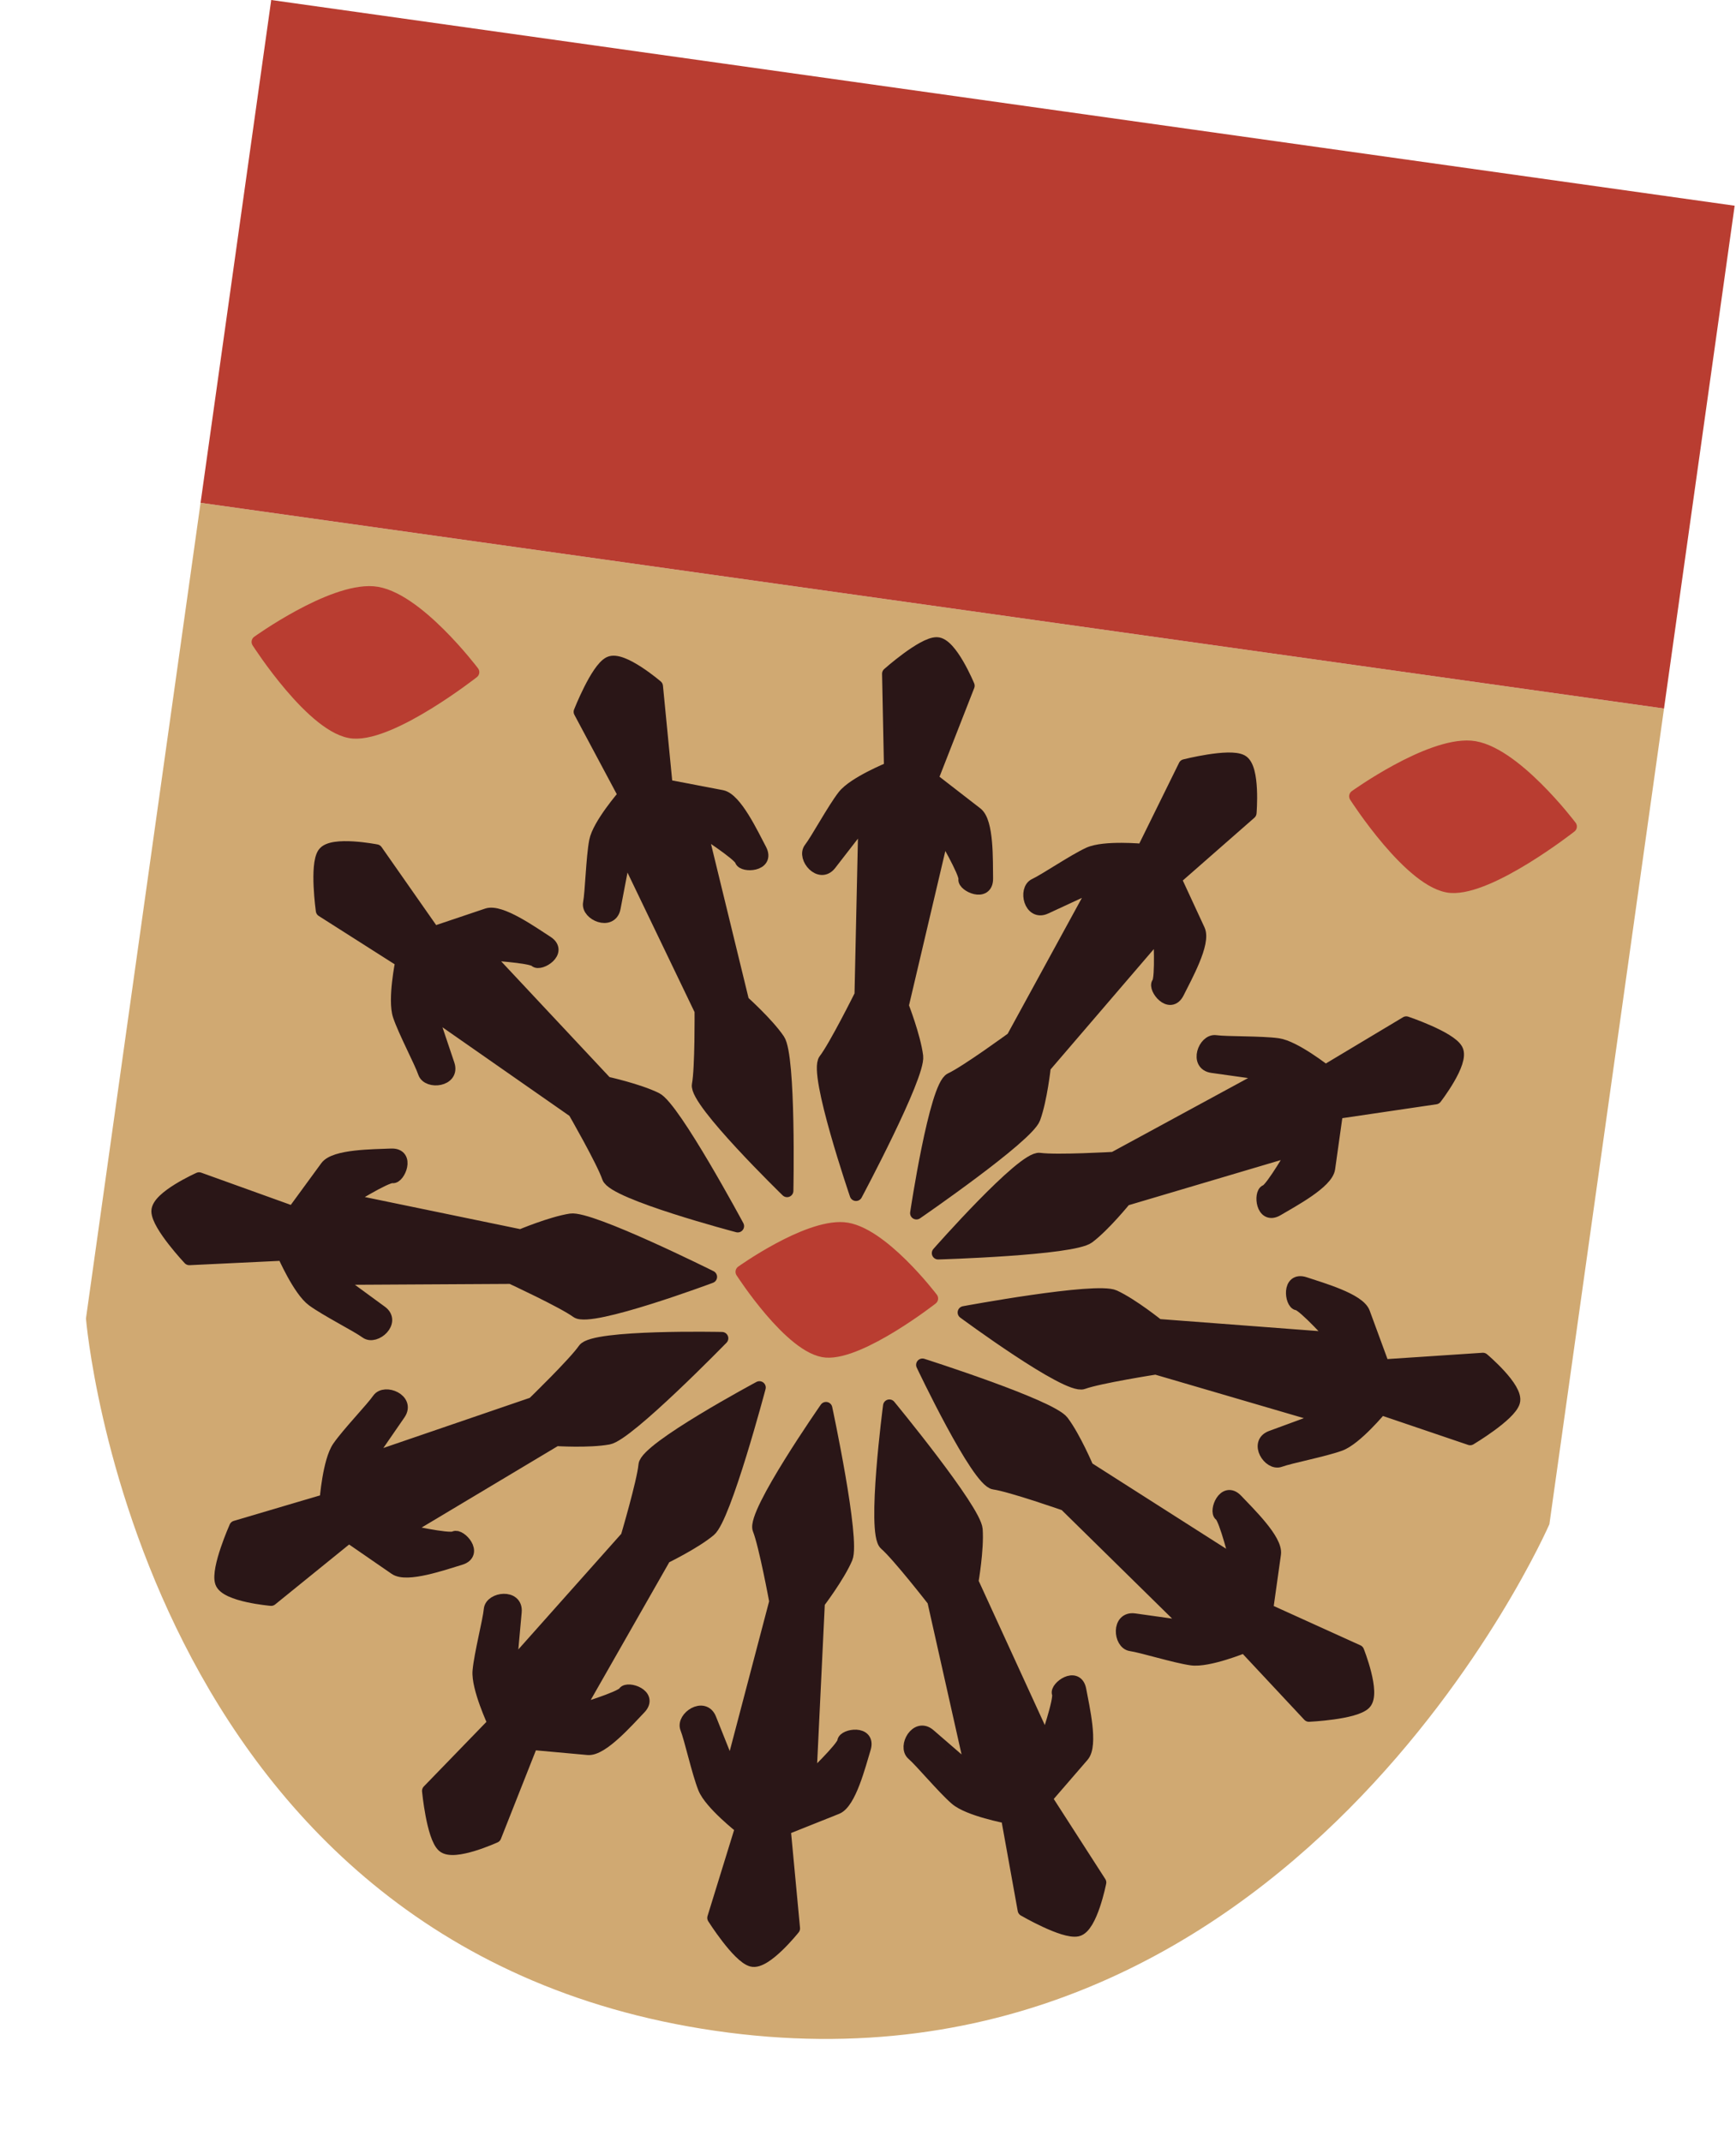 <svg width="274" height="338" viewBox="0 0 274 338" fill="none" xmlns="http://www.w3.org/2000/svg">
<path d="M112.845 320.453C204.029 333.718 244.547 240.52 244.547 240.52L262.637 111.806L31.657 79.344L13.567 208.058C13.567 208.058 21.661 307.188 112.845 320.453Z" fill="#D0A972"/>
<path d="M273.788 32.462L42.808 0L31.657 79.344L262.637 111.806L273.788 32.462Z" fill="#B93D31"/>
<path d="M171.8 195.235C169.286 197.129 148.073 197.744 148.073 197.744C148.073 197.744 161.447 182.542 164.092 182.914C166.736 183.285 175.8 182.761 175.8 182.761L200.133 169.549L191.317 168.31C188.672 167.938 190.111 164.095 191.874 164.343C193.637 164.591 199.051 164.453 201.696 164.824C204.34 165.196 209.196 169.025 209.196 169.025L221.958 161.379C221.958 161.379 228.825 163.692 229.9 165.641C230.974 167.591 226.581 173.266 226.581 173.266L210.974 175.568L209.735 184.384C209.425 186.588 204.081 189.433 201.629 190.886C199.177 192.34 198.853 188.249 199.797 187.932C200.74 187.615 204.314 181.375 204.314 181.375L177.578 189.304C177.578 189.304 174.313 193.34 171.8 195.235Z" fill="#2A1617" stroke="#2A1617" stroke-width="2" stroke-linecap="round" stroke-linejoin="round"/>
<path d="M167.709 224.327C165.815 221.813 145.593 215.375 145.593 215.375C145.593 215.375 154.259 233.674 156.904 234.046C159.548 234.418 168.117 237.42 168.117 237.42L187.865 256.827L179.049 255.588C176.404 255.216 176.728 259.307 178.491 259.555C180.254 259.803 185.42 261.428 188.065 261.8C190.71 262.171 196.433 259.829 196.433 259.829L206.593 270.697C206.593 270.697 213.831 270.366 215.402 268.788C216.972 267.211 214.313 260.544 214.313 260.544L199.945 254.03L201.184 245.214C201.494 243.01 197.14 238.802 195.184 236.729C193.228 234.656 191.789 238.499 192.609 239.064C193.428 239.629 195.144 246.612 195.144 246.612L171.629 231.62C171.629 231.62 169.604 226.841 167.709 224.327Z" fill="#2A1617" stroke="#2A1617" stroke-width="2" stroke-linecap="round" stroke-linejoin="round"/>
<path d="M163.219 176.453C162.134 179.408 144.645 191.43 144.645 191.43C144.645 191.43 147.637 171.405 150.06 170.282C152.484 169.16 159.815 163.804 159.815 163.804L173.091 139.507L165.013 143.247C162.589 144.37 161.714 140.36 163.329 139.612C164.945 138.864 169.418 135.812 171.842 134.69C174.266 133.567 180.422 134.151 180.422 134.151L186.997 120.805C186.997 120.805 194.021 119.025 195.981 120.079C197.941 121.134 197.328 128.285 197.328 128.285L185.464 138.684L189.205 146.762C190.14 148.782 187.193 154.071 185.921 156.622C184.649 159.173 182.158 155.911 182.779 155.133C183.4 154.355 183.018 147.174 183.018 147.174L164.857 168.337C164.857 168.337 164.303 173.498 163.219 176.453Z" fill="#2A1617" stroke="#2A1617" stroke-width="2" stroke-linecap="round" stroke-linejoin="round"/>
<path d="M154.1 241.35C153.872 238.211 140.374 221.834 140.374 221.834C140.374 221.834 137.73 241.908 139.75 243.655C141.771 245.401 147.341 252.571 147.341 252.571L153.406 279.586L146.672 273.764C144.651 272.017 142.705 275.63 144.052 276.794C145.399 277.959 148.857 282.126 150.878 283.872C152.898 285.619 158.977 286.756 158.977 286.756L161.618 301.396C161.618 301.396 167.879 305.044 170.054 304.57C172.229 304.097 173.611 297.053 173.611 297.053L165.073 283.788L170.895 277.053C172.351 275.37 170.976 269.473 170.457 266.671C169.937 263.868 166.644 266.317 167.026 267.236C167.409 268.155 165.062 274.952 165.062 274.952L153.437 249.603C153.437 249.603 154.328 244.489 154.1 241.35Z" fill="#2A1617" stroke="#2A1617" stroke-width="2" stroke-linecap="round" stroke-linejoin="round"/>
<path d="M144.71 166.672C145.106 169.794 135.109 188.514 135.109 188.514C135.109 188.514 128.552 169.358 130.188 167.247C131.823 165.135 135.868 157.007 135.868 157.007L136.477 129.326L131.026 136.364C129.39 138.475 126.768 135.318 127.858 133.91C128.949 132.503 131.516 127.735 133.152 125.623C134.787 123.512 140.522 121.197 140.522 121.197L140.22 106.323C140.22 106.323 145.637 101.511 147.862 101.546C150.088 101.58 152.833 108.212 152.833 108.212L147.084 122.902L154.122 128.354C155.882 129.717 155.698 135.769 155.743 138.619C155.787 141.469 152.075 139.719 152.268 138.743C152.462 137.766 148.819 131.566 148.819 131.566L142.43 158.712C142.43 158.712 144.313 163.549 144.71 166.672Z" fill="#2A1617" stroke="#2A1617" stroke-width="2" stroke-linecap="round" stroke-linejoin="round"/>
<path d="M133.58 245.868C134.822 242.976 130.372 222.226 130.372 222.226C130.372 222.226 118.789 238.832 119.779 241.313C120.769 243.793 122.417 252.722 122.417 252.722L115.373 279.499L112.072 271.23C111.082 268.75 107.691 271.062 108.351 272.716C109.011 274.369 110.165 279.66 111.155 282.141C112.146 284.621 117.02 288.427 117.02 288.427L112.63 302.641C112.63 302.641 116.51 308.761 118.659 309.341C120.808 309.921 125.275 304.303 125.275 304.303L123.798 288.597L132.066 285.296C134.133 284.471 135.625 278.603 136.453 275.876C137.282 273.148 133.231 273.807 133.148 274.799C133.064 275.791 127.854 280.747 127.854 280.747L129.195 252.892C129.195 252.892 132.338 248.761 133.58 245.868Z" fill="#2A1617" stroke="#2A1617" stroke-width="2" stroke-linecap="round" stroke-linejoin="round"/>
<path d="M74.65 106.064C74.65 106.064 62.019 115.976 55.786 115.55C49.553 115.123 40.709 101.294 40.709 101.294C40.709 101.294 52.21 93.021 58.884 93.51C65.558 93.998 74.65 106.064 74.65 106.064Z" fill="#B93D31" stroke="#B93D31" stroke-width="2" stroke-linecap="round" stroke-linejoin="round"/>
<path d="M247.884 130.424C247.884 130.424 235.253 140.336 229.02 139.91C222.787 139.483 213.942 125.654 213.942 125.654C213.942 125.654 225.444 117.381 232.118 117.869C238.792 118.358 247.884 130.424 247.884 130.424Z" fill="#B93D31" stroke="#B93D31" stroke-width="2" stroke-linecap="round" stroke-linejoin="round"/>
<path d="M147.066 204.904C147.066 204.904 135.918 213.611 130.413 213.232C124.909 212.854 117.091 200.692 117.091 200.692C117.091 200.692 127.242 193.426 133.136 193.859C139.03 194.292 147.066 204.904 147.066 204.904Z" fill="#B93D31" stroke="#B93D31" stroke-width="2" stroke-linecap="round" stroke-linejoin="round"/>
<path d="M122.887 164.089C124.655 166.693 124.225 187.911 124.225 187.911C124.225 187.911 109.7 173.805 110.201 171.182C110.703 168.558 110.625 159.48 110.625 159.48L98.627 134.527L96.955 143.271C96.454 145.894 92.686 144.268 93.02 142.519C93.355 140.77 93.483 135.356 93.984 132.733C94.486 130.11 98.549 125.448 98.549 125.448L91.54 112.325C91.54 112.325 94.189 105.581 96.189 104.603C98.188 103.626 103.641 108.294 103.641 108.294L105.172 123.995L113.916 125.666C116.102 126.084 118.681 131.562 120.012 134.082C121.343 136.603 117.241 136.725 116.97 135.767C116.7 134.809 110.644 130.932 110.644 130.932L117.248 158.026C117.248 158.026 121.118 161.485 122.887 164.089Z" fill="#2A1617" stroke="#2A1617" stroke-width="2" stroke-linecap="round" stroke-linejoin="round"/>
<path d="M112.01 241.482C114.427 239.466 119.862 218.952 119.862 218.952C119.862 218.952 102.012 228.508 101.771 231.168C101.529 233.828 98.953 242.533 98.953 242.533L80.541 263.212L81.344 254.346C81.586 251.686 77.515 252.211 77.355 253.984C77.194 255.758 75.825 260.997 75.584 263.657C75.343 266.317 77.964 271.918 77.964 271.918L67.61 282.6C67.61 282.6 68.297 289.814 69.95 291.305C71.602 292.795 78.13 289.811 78.13 289.811L83.929 275.14L92.796 275.944C95.012 276.145 99.001 271.59 100.975 269.534C102.949 267.478 99.04 266.23 98.516 267.076C97.992 267.923 91.102 269.98 91.102 269.98L104.918 245.756C104.918 245.756 109.592 243.497 112.01 241.482Z" fill="#2A1617" stroke="#2A1617" stroke-width="2" stroke-linecap="round" stroke-linejoin="round"/>
<path d="M103.575 173.385C106.394 174.784 116.441 193.477 116.441 193.477C116.441 193.477 96.861 188.325 96.009 185.793C95.157 183.262 90.63 175.392 90.63 175.392L67.922 159.551L70.761 167.988C71.613 170.52 67.532 170.954 66.964 169.266C66.397 167.578 63.849 162.8 62.997 160.268C62.146 157.737 63.395 151.681 63.395 151.681L50.844 143.693C50.844 143.693 49.839 136.517 51.1 134.683C52.362 132.85 59.404 134.237 59.404 134.237L68.45 147.162L76.888 144.323C78.997 143.613 83.934 147.118 86.331 148.659C88.728 150.201 85.215 152.322 84.51 151.621C83.804 150.919 76.624 150.517 76.624 150.517L95.685 170.873C95.685 170.873 100.755 171.985 103.575 173.385Z" fill="#2A1617" stroke="#2A1617" stroke-width="2" stroke-linecap="round" stroke-linejoin="round"/>
<path d="M96.046 226.95C99.142 226.382 113.953 211.182 113.953 211.182C113.953 211.182 93.71 210.738 92.194 212.937C90.677 215.135 84.157 221.452 84.157 221.452L57.962 230.421L63.017 223.093C64.533 220.894 60.73 219.352 59.719 220.818C58.708 222.284 54.942 226.175 53.425 228.374C51.909 230.572 51.441 236.738 51.441 236.738L37.175 240.957C37.175 240.957 34.23 247.578 34.937 249.688C35.645 251.799 42.796 252.406 42.796 252.406L55.054 242.475L62.382 247.53C64.215 248.794 69.926 246.786 72.656 245.965C75.385 245.144 72.593 242.136 71.721 242.616C70.849 243.096 63.836 241.503 63.836 241.503L87.77 227.189C87.77 227.189 92.951 227.518 96.046 226.95Z" fill="#2A1617" stroke="#2A1617" stroke-width="2" stroke-linecap="round" stroke-linejoin="round"/>
<path d="M90.081 192.494C93.191 192.012 112.179 201.489 112.179 201.489C112.179 201.489 93.211 208.572 91.055 206.995C88.9 205.418 80.663 201.599 80.663 201.599L52.976 201.753L60.161 207.009C62.317 208.586 59.233 211.293 57.796 210.242C56.359 209.191 51.522 206.756 49.366 205.179C47.211 203.603 44.739 197.934 44.739 197.934L29.879 198.646C29.879 198.646 24.919 193.364 24.892 191.138C24.866 188.913 31.419 185.985 31.419 185.985L46.262 191.327L51.518 184.142C52.832 182.345 58.887 182.362 61.734 182.239C64.582 182.116 62.935 185.875 61.954 185.708C60.972 185.542 54.875 189.354 54.875 189.354L82.186 194.993C82.186 194.993 86.97 192.977 90.081 192.494Z" fill="#2A1617" stroke="#2A1617" stroke-width="2" stroke-linecap="round" stroke-linejoin="round"/>
<path d="M175.871 204.552C173.014 203.231 152.149 207.107 152.149 207.107C152.149 207.107 168.43 219.143 170.937 218.222C173.444 217.3 182.414 215.9 182.414 215.9L208.987 223.679L200.631 226.751C198.124 227.672 200.342 231.125 202.013 230.511C203.684 229.897 209.005 228.889 211.512 227.968C214.019 227.046 217.957 222.279 217.957 222.279L232.045 227.059C232.045 227.059 238.269 223.348 238.908 221.216C239.547 219.084 234.055 214.464 234.055 214.464L218.314 215.508L215.242 207.152C214.474 205.063 208.65 203.41 205.946 202.507C203.243 201.603 203.79 205.671 204.779 205.781C205.768 205.892 210.579 211.237 210.579 211.237L182.771 209.129C182.771 209.129 178.728 205.873 175.871 204.552Z" fill="#2A1617" stroke="#2A1617" stroke-width="2" stroke-linecap="round" stroke-linejoin="round"/>
</svg>
